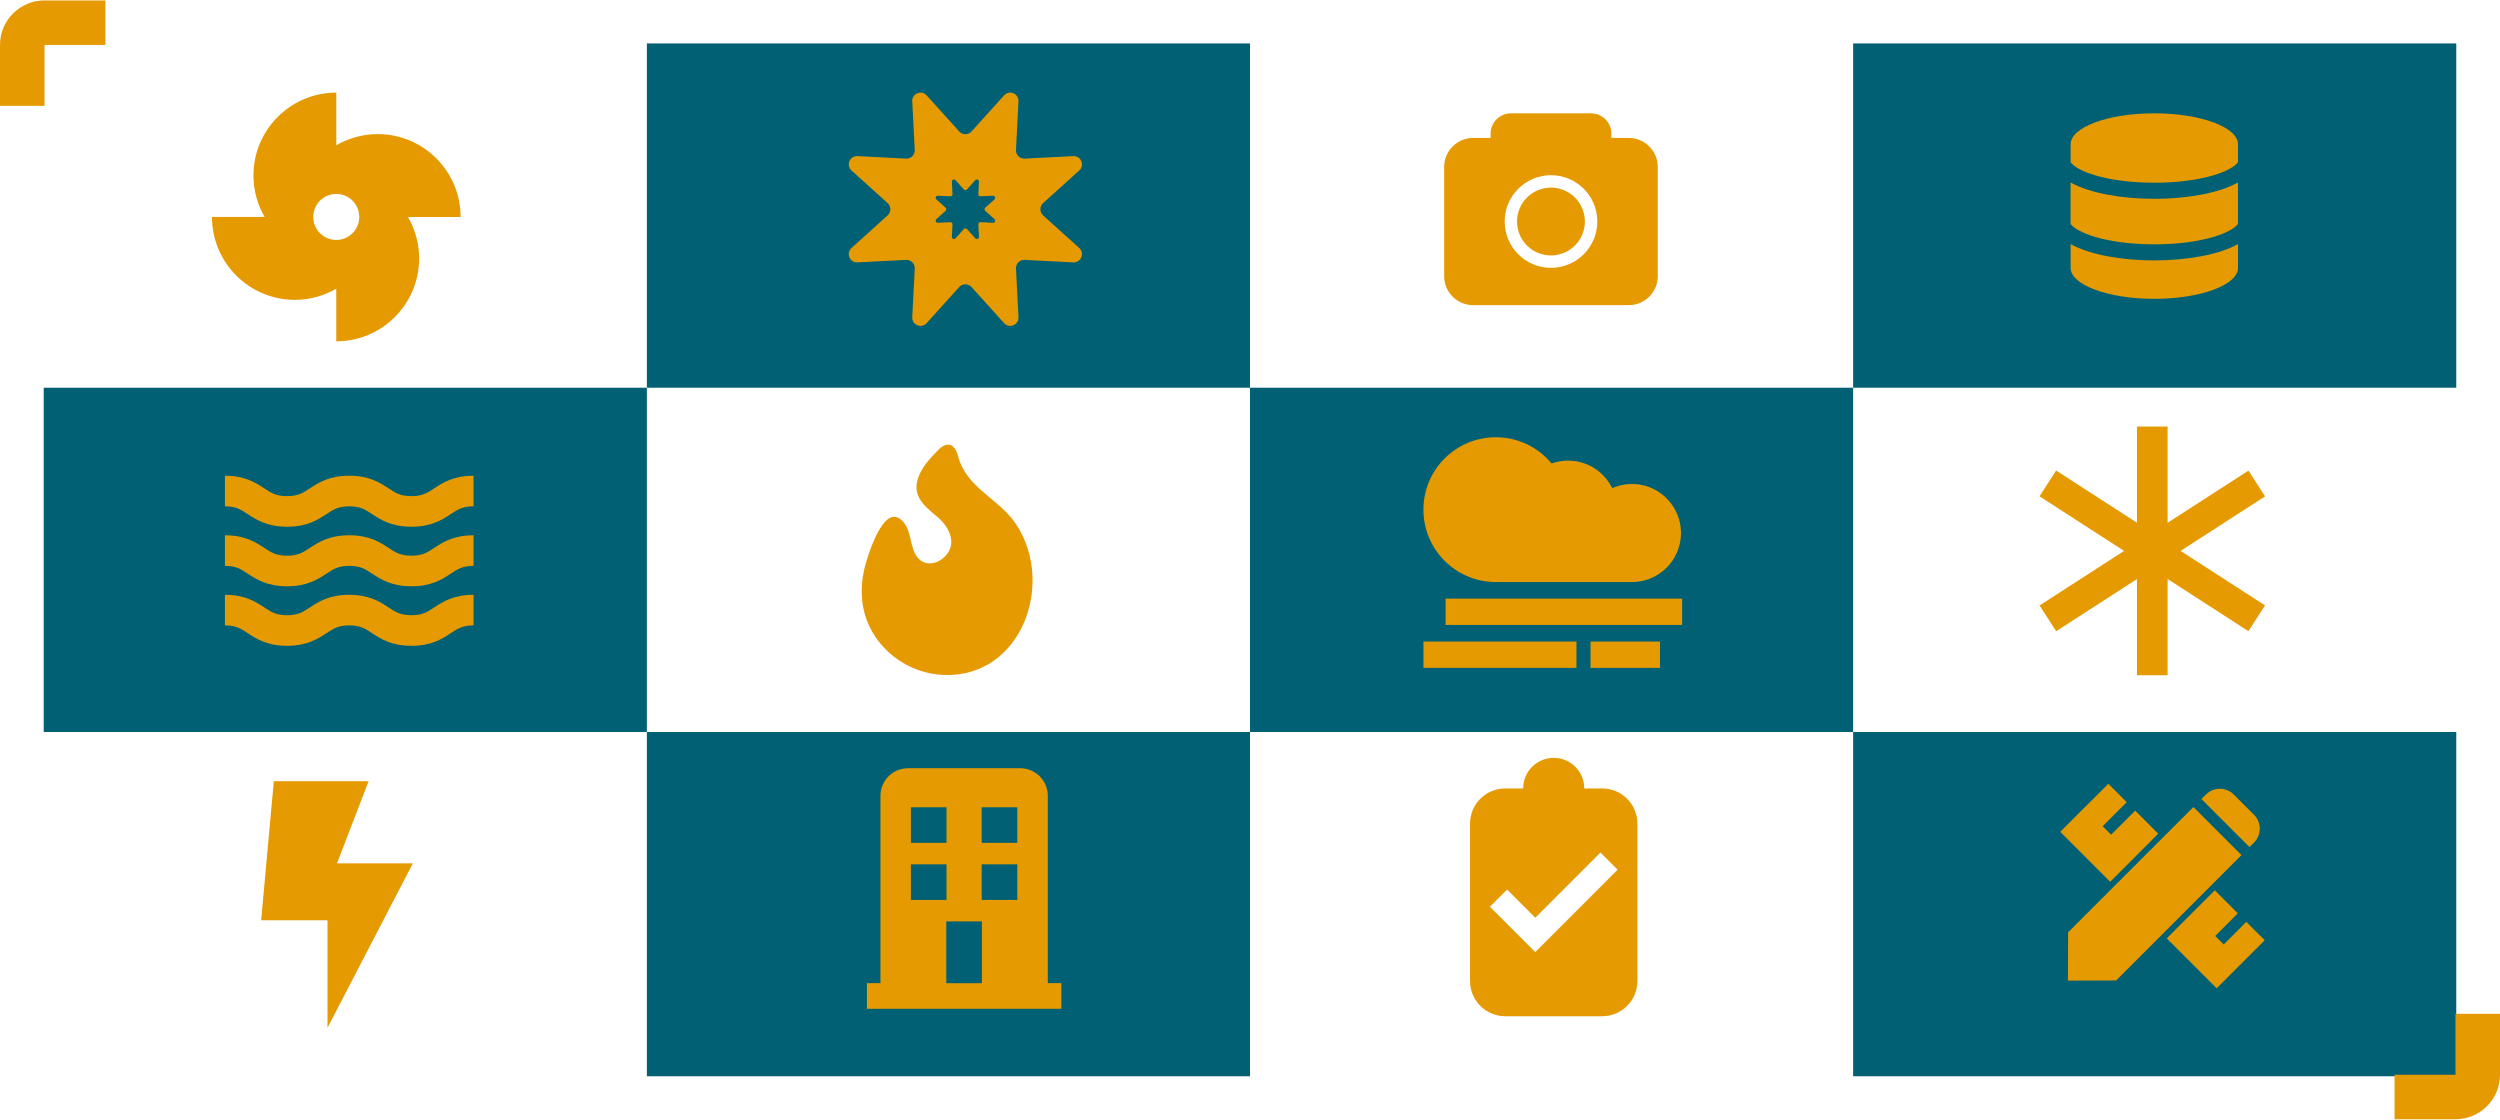 <svg width="1132" height="507" viewBox="0 0 1132 507" fill="none" xmlns="http://www.w3.org/2000/svg">
<rect x="19.798" y="175.555" width="273.101" height="155.89" fill="#016073"/>
<rect x="566" y="175.555" width="273.101" height="155.89" fill="#016073"/>
<rect x="292.899" y="19.665" width="273.101" height="155.89" fill="#016073"/>
<rect x="292.899" y="331.445" width="273.101" height="155.89" fill="#016073"/>
<rect x="839.101" y="19.665" width="273.101" height="155.89" fill="#016073"/>
<rect x="839.101" y="331.445" width="273.101" height="155.89" fill="#016073"/>
<path d="M981.494 193.136H967.615V305.755H981.494V193.136Z" fill="#E59A02"/>
<path d="M931.019 213.064L923.493 224.729L1018.08 285.802L1025.61 274.137L931.019 213.064Z" fill="#E59A02"/>
<path d="M923.508 274.159L931.034 285.824L1025.62 224.751L1018.1 213.086L923.508 274.159Z" fill="#E59A02"/>
<path d="M737.529 62.469H729.631V60.552C729.631 55.447 725.497 51.312 720.393 51.312H684.183C679.08 51.312 674.946 55.447 674.946 60.552V62.469H667.048C659.774 62.469 653.908 68.36 653.908 75.614V125.027C653.908 132.304 659.797 138.172 667.048 138.172H737.505C744.78 138.172 750.645 132.281 750.645 125.027V75.614C750.668 68.36 744.78 62.469 737.529 62.469ZM702.288 121.285C690.719 121.285 681.32 111.906 681.32 100.309C681.32 88.712 690.696 79.333 702.288 79.333C713.881 79.333 723.257 88.712 723.257 100.309C723.257 111.906 713.858 121.285 702.288 121.285Z" fill="#E59A02"/>
<path d="M705.799 115.258C714.053 113.308 719.165 105.034 717.216 96.777C715.267 88.52 706.995 83.407 698.741 85.357C690.487 87.306 685.376 95.581 687.325 103.837C689.274 112.094 697.545 117.207 705.799 115.258Z" fill="#E59A02"/>
<path d="M123.982 353.715L118.255 416.689H148.3V465.363L186.934 390.931H152.595L166.913 353.715H123.982Z" fill="#E59A02"/>
<path d="M474.44 445.18V360.329C474.44 353.445 468.851 347.854 461.969 347.854H411.141C404.26 347.854 398.671 353.445 398.671 360.329V445.157H392.528V456.8H480.583V445.157H474.44V445.18ZM444.511 365.527H460.63V381.652H444.511V365.527ZM444.511 391.377H460.63V407.502H444.511V391.377ZM412.458 365.527H428.577V381.652H412.458V365.527ZM412.458 391.377H428.577V407.502H412.458V391.377ZM428.484 417.204H444.603V445.18H428.484V417.204Z" fill="#E59A02"/>
<path d="M472.324 97.532C470.684 96.053 470.684 93.466 472.324 91.964L488.674 77.203C491.283 74.846 489.482 70.503 485.972 70.688L463.964 71.82C461.747 71.936 459.923 70.111 460.038 67.893L461.17 45.877C461.354 42.366 457.013 40.564 454.657 43.175L439.901 59.53C438.423 61.17 435.837 61.17 434.336 59.53L419.579 43.175C417.223 40.564 412.882 42.366 413.067 45.877L414.198 67.893C414.314 70.111 412.489 71.936 410.272 71.82L388.265 70.688C384.755 70.503 382.953 74.846 385.563 77.203L401.913 91.964C403.552 93.443 403.552 96.03 401.913 97.532L385.563 112.293C382.953 114.65 384.755 118.993 388.265 118.808L410.272 117.676C412.489 117.561 414.314 119.386 414.198 121.603L413.067 143.619C412.882 147.13 417.223 148.932 419.579 146.322L434.336 129.966C435.813 128.326 438.4 128.326 439.901 129.966L454.657 146.322C457.013 148.932 461.354 147.13 461.17 143.619L460.038 121.603C459.923 119.386 461.747 117.561 463.964 117.676L485.972 118.808C489.482 118.993 491.283 114.65 488.674 112.293L472.324 97.532ZM446.113 95.453L450.293 99.218C450.963 99.819 450.501 100.928 449.6 100.881L443.988 100.604C443.434 100.581 442.949 101.043 442.995 101.598L443.273 107.211C443.319 108.112 442.21 108.574 441.61 107.904L437.846 103.723C437.476 103.307 436.806 103.307 436.437 103.723L432.673 107.904C432.072 108.574 430.964 108.112 431.01 107.211L431.287 101.598C431.31 101.043 430.848 100.558 430.294 100.604L424.683 100.881C423.782 100.928 423.32 99.819 423.99 99.218L428.17 95.453C428.585 95.083 428.585 94.413 428.17 94.043L423.99 90.278C423.32 89.677 423.782 88.569 424.683 88.615L430.294 88.892C430.848 88.915 431.333 88.453 431.287 87.899L431.01 82.285C430.964 81.384 432.072 80.922 432.673 81.592L436.437 85.773C436.806 86.189 437.476 86.189 437.846 85.773L441.61 81.592C442.21 80.922 443.319 81.384 443.273 82.285L442.995 87.899C442.972 88.453 443.434 88.938 443.988 88.892L449.6 88.615C450.501 88.569 450.963 89.677 450.293 90.278L446.113 94.043C445.674 94.413 445.674 95.083 446.113 95.453Z" fill="#E59A02"/>
<path d="M677.301 263.548C695.399 263.548 710.07 248.871 710.07 230.767C710.07 212.663 695.399 197.987 677.301 197.987C659.203 197.987 644.532 212.663 644.532 230.767C644.532 248.871 659.203 263.548 677.301 263.548Z" fill="#E59A02"/>
<path d="M710.07 252.968C722.327 252.968 732.263 243.028 732.263 230.767C732.263 218.506 722.327 208.567 710.07 208.567C697.814 208.567 687.878 218.506 687.878 230.767C687.878 243.028 697.814 252.968 710.07 252.968Z" fill="#E59A02"/>
<path d="M738.96 263.548C751.217 263.548 761.153 253.608 761.153 241.347C761.153 229.086 751.217 219.147 738.96 219.147C726.704 219.147 716.768 229.086 716.768 241.347C716.768 253.608 726.704 263.548 738.96 263.548Z" fill="#E59A02"/>
<path d="M738.937 235.203H677.301V263.548H738.937V235.203Z" fill="#E59A02"/>
<path d="M761.672 282.97V271.049H654.566V282.97H761.672Z" fill="#E59A02"/>
<path d="M751.644 302.415V290.495H720.191V302.415H751.644Z" fill="#E59A02"/>
<path d="M713.82 302.412V290.492H644.541V302.412H713.82Z" fill="#E59A02"/>
<path d="M725.463 357.004H717.358C717.358 349.357 711.169 343.166 703.525 343.166C695.881 343.166 689.692 349.357 689.692 357.004H681.586C672.765 357.004 665.629 364.142 665.629 372.967V444.188C665.629 453.012 672.765 460.151 681.586 460.151H725.463C734.262 460.151 741.421 453.012 741.421 444.188V372.943C741.421 364.142 734.285 357.004 725.463 357.004ZM702.947 423.327L696.897 429.38L695.165 431.112L674.635 410.575L682.418 402.79L695.165 415.542L724.678 386.019L732.46 393.804L702.947 423.327Z" fill="#E59A02"/>
<path d="M186.297 238.508C177.199 238.508 172.326 235.32 168.423 232.755C165.236 230.653 163.112 229.267 158.147 229.267C153.182 229.267 151.08 230.653 147.87 232.755C143.968 235.32 139.118 238.508 129.996 238.508C120.898 238.508 116.025 235.32 112.122 232.755C108.935 230.653 106.811 229.267 101.846 229.267V215.406C110.944 215.406 115.817 218.594 119.72 221.159C122.907 223.261 125.031 224.647 129.996 224.647C134.961 224.647 137.063 223.261 140.25 221.159C144.152 218.594 149.002 215.406 158.124 215.406C167.245 215.406 172.095 218.594 175.998 221.159C179.185 223.261 181.309 224.647 186.274 224.647C191.239 224.647 193.364 223.261 196.551 221.159C200.453 218.594 205.326 215.406 214.425 215.406V229.267C209.46 229.267 207.358 230.653 204.148 232.755C200.269 235.297 195.419 238.508 186.297 238.508Z" fill="#E59A02"/>
<path d="M186.297 265.467C177.199 265.467 172.326 262.279 168.423 259.715C165.236 257.612 163.112 256.226 158.147 256.226C153.182 256.226 151.08 257.612 147.87 259.715C143.968 262.279 139.118 265.467 129.996 265.467C120.898 265.467 116.025 262.279 112.122 259.715C108.935 257.612 106.811 256.226 101.846 256.226V242.366C110.944 242.366 115.817 245.554 119.72 248.118C122.907 250.22 125.031 251.606 129.996 251.606C134.961 251.606 137.063 250.22 140.25 248.118C144.152 245.554 149.002 242.366 158.124 242.366C167.245 242.366 172.095 245.554 175.998 248.118C179.185 250.22 181.309 251.606 186.274 251.606C191.239 251.606 193.364 250.22 196.551 248.118C200.453 245.554 205.326 242.366 214.425 242.366V256.226C209.46 256.226 207.358 257.612 204.148 259.715C200.269 262.279 195.419 265.467 186.297 265.467Z" fill="#E59A02"/>
<path d="M186.297 292.426C177.199 292.426 172.326 289.238 168.423 286.674C165.236 284.572 163.112 283.185 158.147 283.185C153.182 283.185 151.08 284.572 147.87 286.674C143.968 289.238 139.118 292.426 129.996 292.426C120.898 292.426 116.025 289.238 112.122 286.674C108.935 284.572 106.811 283.185 101.846 283.185V269.325C110.944 269.325 115.817 272.513 119.72 275.077C122.907 277.179 125.031 278.565 129.996 278.565C134.961 278.565 137.063 277.179 140.25 275.077C144.152 272.513 149.002 269.325 158.124 269.325C167.245 269.325 172.095 272.513 175.998 275.077C179.185 277.179 181.309 278.565 186.274 278.565C191.239 278.565 193.364 277.179 196.551 275.077C200.453 272.513 205.326 269.325 214.425 269.325V283.185C209.46 283.185 207.358 284.572 204.148 286.674C200.269 289.238 195.419 292.426 186.297 292.426Z" fill="#E59A02"/>
<path d="M975.452 82.729C997.921 82.729 1011.08 77.093 1013.35 73.419V65.334C1013.35 57.595 996.397 51.312 975.452 51.312C954.506 51.312 937.579 57.572 937.579 65.334V73.419C939.842 77.093 953.005 82.729 975.452 82.729Z" fill="#E59A02"/>
<path d="M937.579 110.497V121.285C937.579 129.024 954.529 135.307 975.475 135.307C996.42 135.307 1013.37 129.024 1013.37 121.285V110.497C1004.76 115.394 990.07 117.912 975.475 117.912C960.88 117.935 946.193 115.394 937.579 110.497Z" fill="#E59A02"/>
<path d="M975.452 110.635C997.922 110.635 1011.08 104.999 1013.35 101.326V82.614C1004.73 87.511 990.047 90.029 975.452 90.029C960.88 90.029 946.193 87.511 937.556 82.614V101.326C939.842 104.999 953.005 110.635 975.452 110.635Z" fill="#E59A02"/>
<path d="M936.436 422.153L936.354 444.021L958.215 443.94L1014.95 387.186L993.17 365.426L936.436 422.153Z" fill="#E59A02"/>
<path d="M966.818 367.06L955.928 377.954L952.09 374.114L962.979 363.22L954.649 354.887L932.87 376.646L955.493 399.277L977.244 377.491L966.818 367.06Z" fill="#E59A02"/>
<path d="M1025.46 425.748L1017.13 417.415L1006.89 427.654L1003.05 423.814L1013.29 413.548L1002.86 403.117L981.11 424.904L1003.71 447.507L1025.46 425.748Z" fill="#E59A02"/>
<path d="M1020.61 381.521C1024.1 378.035 1024.1 372.425 1020.61 368.939L1011.44 359.762C1007.95 356.276 1002.34 356.276 998.86 359.762L996.818 361.804L1018.57 383.564L1020.61 381.521Z" fill="#E59A02"/>
<path d="M467.484 260.374C467.085 252.221 464.63 244.069 459.904 237.085C452.171 225.641 437.502 220.965 433.789 206.444C433.084 203.706 431.334 200.415 427.928 201.584C426.455 202.076 425.289 203.245 424.215 204.383C421.177 207.521 418.139 210.782 416.39 214.751C412.308 223.949 417.801 228.564 424.307 233.947C427.683 236.716 430.444 240.562 430.751 244.93C431.242 252.314 420.87 259.02 415.5 252.437C413.72 250.222 413.014 247.361 412.4 244.592C411.787 241.823 411.112 238.931 409.332 236.716C400.954 226.195 393.712 249.36 392.055 255.052C388.741 266.434 389.631 278.278 396.32 288.277C403.532 299.044 415.868 305.659 428.818 305.659C454.135 305.659 468.588 282.862 467.484 260.374Z" fill="#E59A02"/>
<path d="M208.564 98.255C208.564 77.534 191.753 60.716 171.038 60.716C164.203 60.716 157.806 62.587 152.286 65.775V41.935C131.572 41.935 114.76 58.752 114.76 79.474C114.76 86.312 116.631 92.711 119.817 98.232H95.985C95.985 118.954 112.797 135.772 133.512 135.772C140.347 135.772 146.744 133.901 152.263 130.713V154.553C172.978 154.553 189.79 137.735 189.79 117.014C189.79 110.176 187.919 103.777 184.732 98.255H208.564ZM152.263 108.651C146.513 108.651 141.848 103.985 141.848 98.232C141.848 92.48 146.513 87.814 152.263 87.814C158.014 87.814 162.678 92.48 162.678 98.232C162.678 103.985 158.014 108.651 152.263 108.651Z" fill="#E59A02"/>
<g clip-path="url(#clip0_2442_154)">
<path d="M1084.25 506.802H1111.84C1122.97 506.802 1132 497.777 1132 486.642V459.053H1111.84V486.642H1084.25V506.802Z" fill="#E59A02"/>
</g>
<g clip-path="url(#clip1_2442_154)">
<path d="M47.749 0.198L20.161 0.198C9.025 0.198 5.65527e-05 9.223 5.55792e-05 20.358L5.31673e-05 47.947L20.161 47.947L20.161 20.358L47.749 20.358L47.749 0.198Z" fill="#E59A02"/>
</g>
<defs>
<clipPath id="clip0_2442_154">
<rect width="47.749" height="47.749" fill="white" transform="translate(1084.25 459.053)"/>
</clipPath>
<clipPath id="clip1_2442_154">
<rect width="47.749" height="47.749" fill="white" transform="translate(47.749 47.947) rotate(-180)"/>
</clipPath>
</defs>
</svg>
